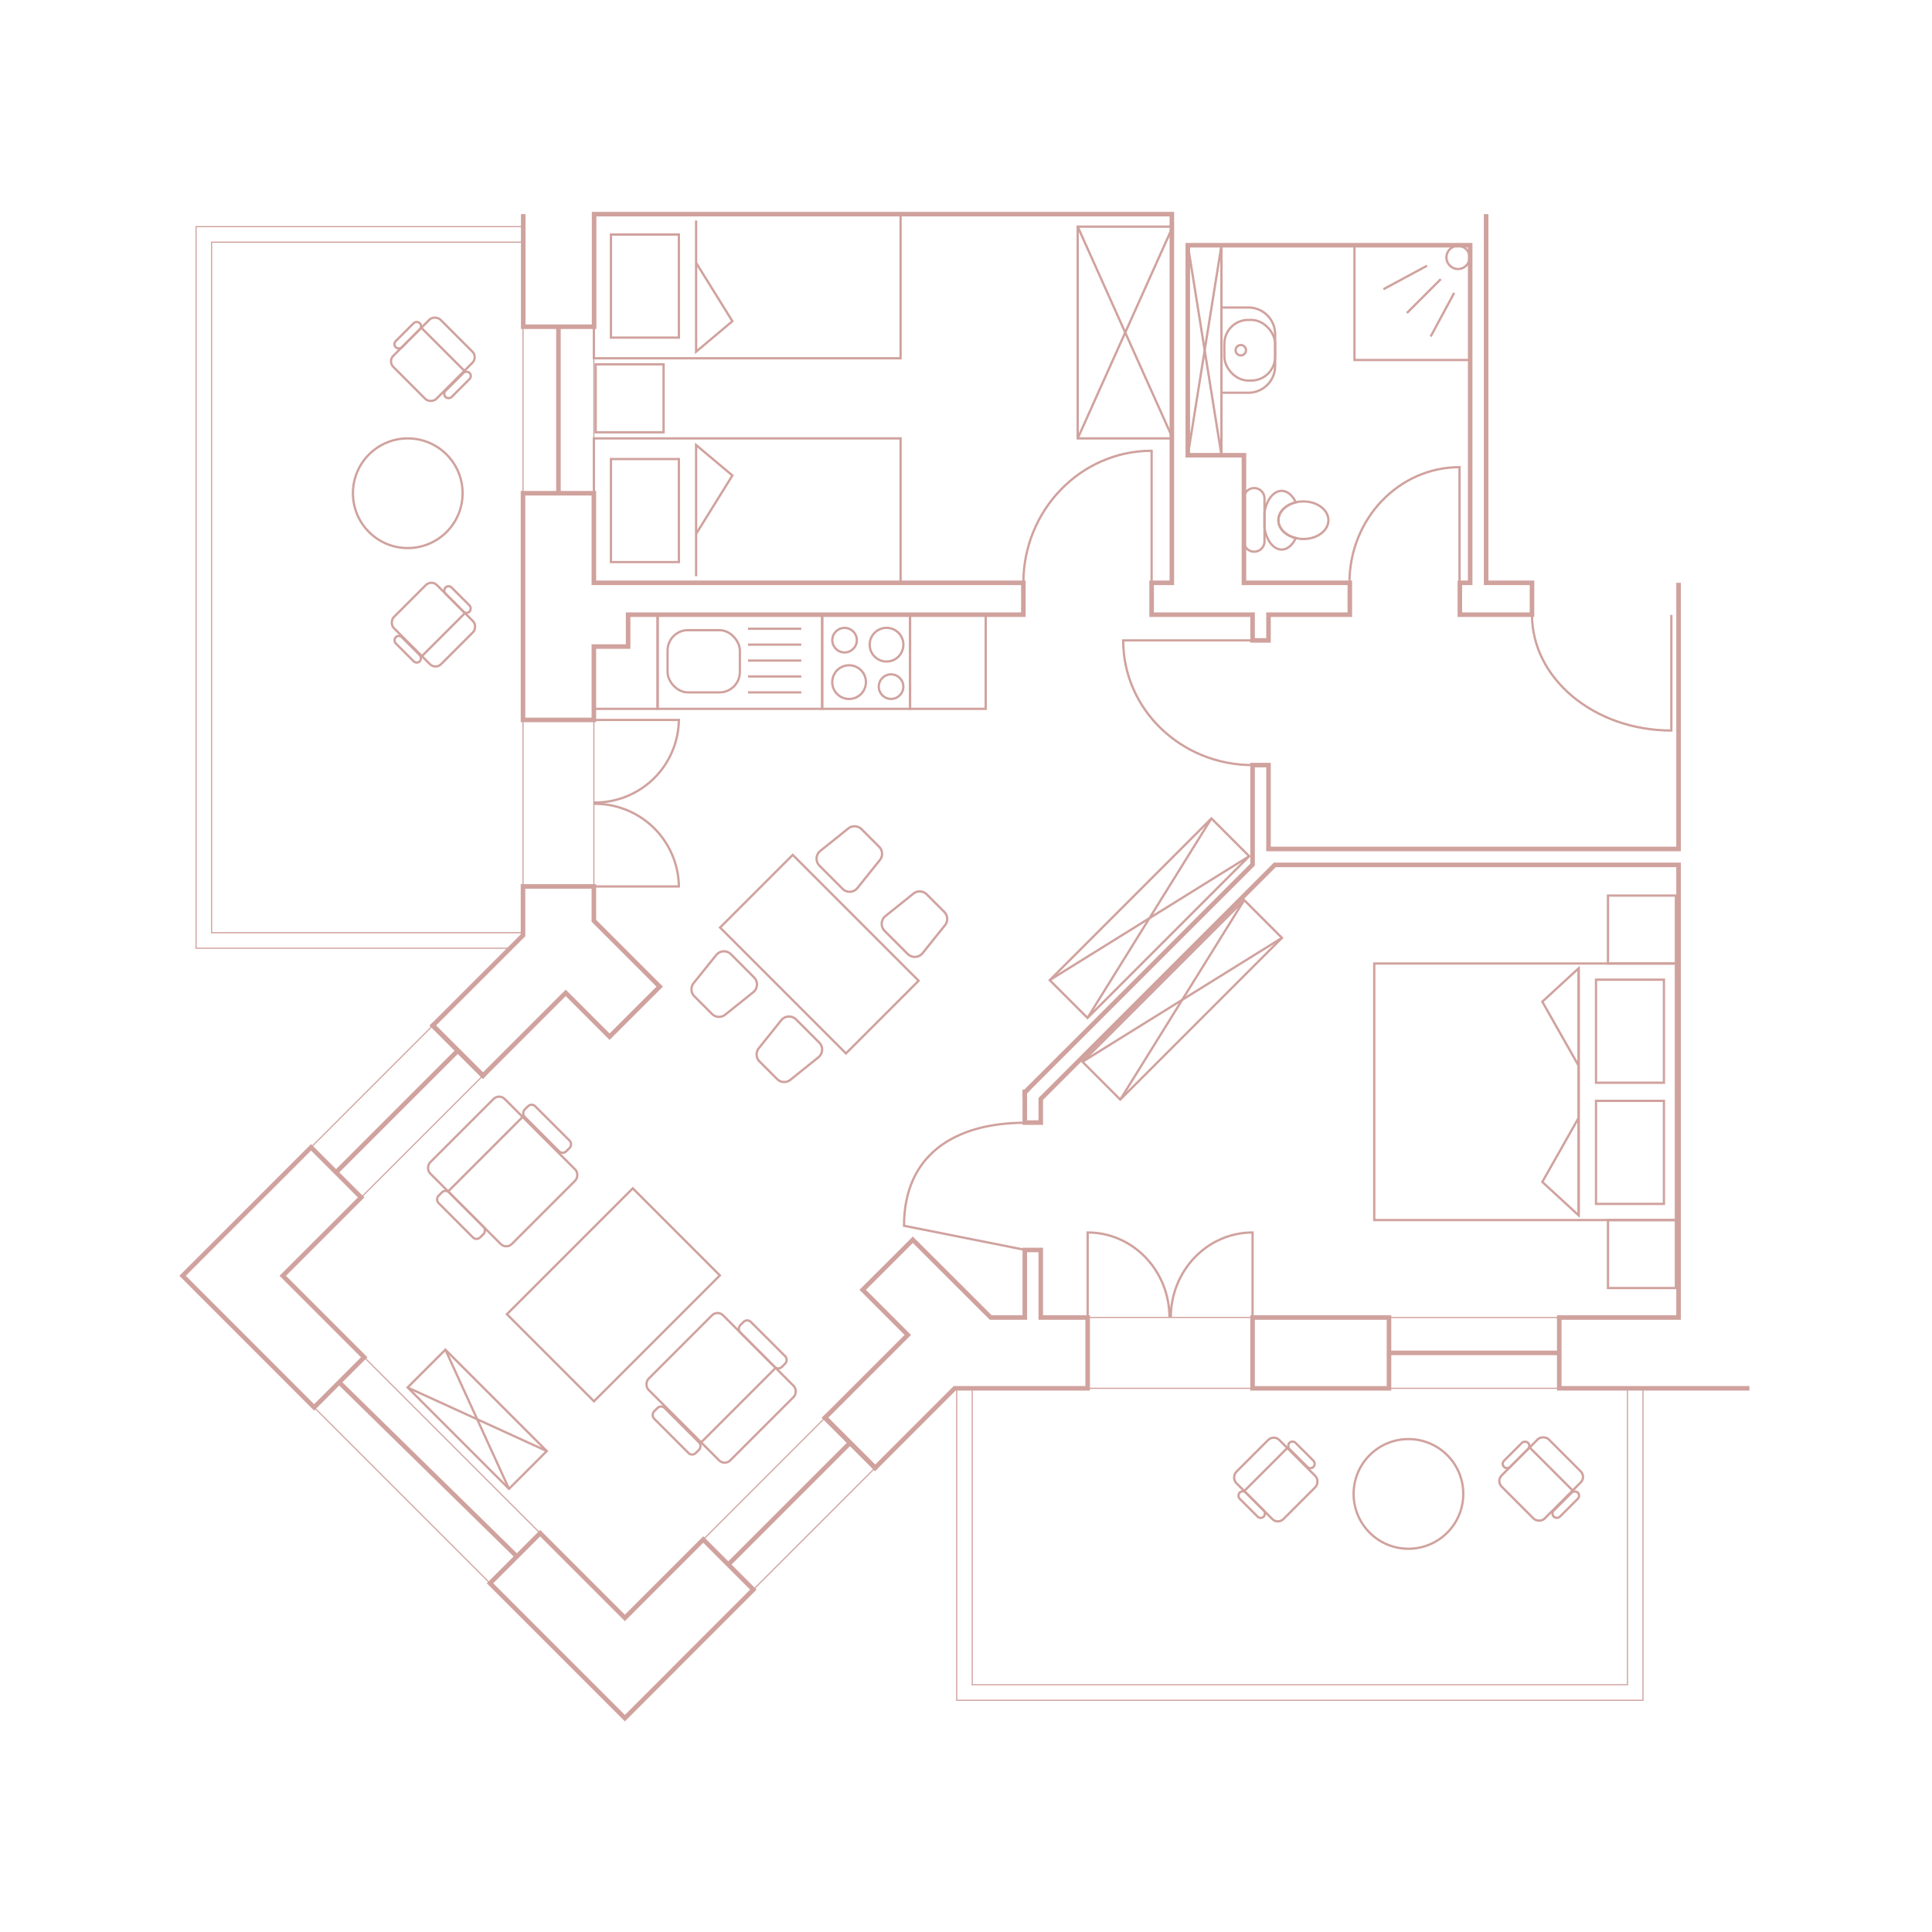 <svg xmlns="http://www.w3.org/2000/svg" viewBox="0 0 423.15 423.15"><defs><style>.cls-1,.cls-2,.cls-3{fill:none;stroke:#d0a29e;stroke-miterlimit:10;}.cls-2{stroke-width:0.25px;}.cls-3{stroke-width:0.5px;}</style></defs><g id="Sellin"><polyline class="cls-1" points="325.49 46.9 325.49 127.65 335.54 127.65 335.54 134.63 319.74 134.63 319.74 127.65 322 127.65 322 53.71 260.15 53.71 260.15 99.71 272.45 99.71 272.45 127.65 295.64 127.65 295.64 134.63 277.83 134.63 277.83 140.26 274.34 140.26 274.34 134.63 252.23 134.63 252.23 127.65 256.66 127.65 256.66 46.9 130.12 46.9 130.12 71.56 114.6 71.56 114.6 46.9"/><polygon class="cls-1" points="224.57 239.13 224.45 239.25 224.45 239.13 224.57 239.13"/><polygon class="cls-1" points="238.22 288.56 238.22 304.07 209.09 304.07 191.68 321.48 186.19 316 180.7 310.51 198.83 292.38 188.95 282.5 199.93 271.53 216.99 288.56 224.45 288.56 224.45 273.77 227.95 273.77 227.95 288.56 238.22 288.56"/><polygon class="cls-1" points="224.14 127.65 224.14 134.63 137.57 134.63 137.57 141.61 130.07 141.61 130.07 157.68 114.55 157.68 114.55 108.03 130.07 108.03 130.07 127.65 224.14 127.65"/><rect class="cls-1" x="281.52" y="281.37" width="15.52" height="29.88" transform="translate(585.59 7.04) rotate(90)"/><polyline class="cls-1" points="383.16 304.07 341.51 304.07 341.51 288.56 367.64 288.56 367.64 189.43 279.21 189.43 227.95 240.69 227.95 245.87 224.45 245.87 224.45 239.25 224.57 239.13 274.34 189.37 274.34 167.57 277.83 167.57 277.83 185.94 367.64 185.94 367.64 127.65"/><polygon class="cls-1" points="144.49 216.09 133.51 227.06 125.43 218.98 123.91 217.46 122.38 218.98 105.78 235.58 100.29 230.1 94.8 224.61 114.55 204.86 114.55 194.15 130.07 194.15 130.07 201.67 144.49 216.09"/><polygon class="cls-1" points="105.78 235.58 105.75 235.61 100.27 230.12 94.78 224.63 94.8 224.61 100.29 230.1 105.78 235.58"/><polygon class="cls-1" points="191.68 321.48 191.65 321.51 186.17 316.02 180.68 310.53 180.7 310.51 186.19 316 191.68 321.48"/><polygon class="cls-1" points="79.77 297.27 68.8 308.25 50.96 290.4 43.62 283.06 39.99 279.42 68.13 251.29 79.1 262.26 61.93 279.43 79.77 297.27"/><polygon class="cls-1" points="147.83 365.33 147.84 365.34 136.86 376.31 107.32 346.77 113.2 340.9 118.3 335.8 136.86 354.36 154.03 337.19 165 348.16 147.83 365.33"/><polygon class="cls-2" points="46.34 53.04 46.34 204.28 114.55 204.28 114.55 204.86 111.73 207.68 42.94 207.68 42.94 49.64 114.6 49.64 114.6 53.04 46.34 53.04"/><polygon class="cls-2" points="359.85 304.07 359.85 372.4 209.54 372.4 209.54 304.07 212.94 304.07 212.94 368.99 356.45 368.99 356.45 304.07 359.85 304.07"/><rect class="cls-2" x="114.55" y="71.56" width="15.52" height="36.47"/><rect class="cls-2" x="114.55" y="157.68" width="15.52" height="36.47"/><rect class="cls-2" x="238.22" y="288.55" width="36.12" height="15.52"/><line class="cls-1" x1="122.31" y1="71.56" x2="122.31" y2="108.02"/><polygon class="cls-2" points="105.78 235.58 105.75 235.61 79.1 262.26 68.13 251.29 94.78 224.63 94.8 224.61 100.29 230.1 105.78 235.58"/><line class="cls-1" x1="100.29" y1="230.1" x2="73.61" y2="256.77"/><rect class="cls-2" x="304.21" y="288.56" width="37.3" height="15.51"/><line class="cls-1" x1="341.51" y1="296.31" x2="304.21" y2="296.31"/><polygon class="cls-2" points="118.3 335.8 113.2 340.9 107.32 346.77 68.81 308.26 74.3 302.77 79.78 297.28 118.3 335.8"/><line class="cls-1" x1="113.2" y1="340.89" x2="74.3" y2="302.77"/><polygon class="cls-2" points="191.68 321.48 191.65 321.51 165 348.16 154.03 337.19 180.68 310.53 180.7 310.51 186.19 316 191.68 321.48"/><line class="cls-1" x1="186.19" y1="316" x2="159.51" y2="342.67"/><path class="cls-3" d="M130.11,157.68h18.58a18.36,18.36,0,0,1-18.62,18.09"/><path class="cls-3" d="M130.11,194.15h18.58a18.36,18.36,0,0,0-18.62-18.09"/><path class="cls-3" d="M252.23,127.58V98.73c-15.51,0-28.09,13-28.09,28.92"/><path class="cls-3" d="M274.28,140.26H246c0,15.08,12.68,27.31,28.33,27.31"/><path class="cls-3" d="M224.45,273.74,198,268.47c0-15.38,10.9-22.56,26.55-22.56"/><path class="cls-3" d="M319.67,127.59V102.32c-13.31,0-24.11,11.34-24.11,25.33"/><path class="cls-3" d="M366.06,134.67V160c-16.85,0-30.52-11.34-30.52-25.34"/><path class="cls-3" d="M238.22,288.52V269.94c9.9,0,17.92,8.34,17.92,18.62"/><path class="cls-3" d="M274.34,288.52V269.94c-9.89,0-17.91,8.34-17.91,18.62"/><rect class="cls-3" x="159.96" y="197.72" width="38.99" height="22.51" transform="translate(200.33 -65.68) rotate(45)"/><rect class="cls-3" x="114.85" y="270.11" width="38.99" height="26.97" transform="translate(429.87 389.13) rotate(135)"/><path class="cls-3" d="M179.66,186.37l6.13-4.92a2.2,2.2,0,0,1,2.91.16l3.85,3.85a2.18,2.18,0,0,1,.16,2.91l-4.92,6.13a2.18,2.18,0,0,1-3.24.18l-5.06-5.06A2.19,2.19,0,0,1,179.66,186.37Z"/><path class="cls-3" d="M193.93,200.64l6.13-4.92a2.18,2.18,0,0,1,2.91.16l3.85,3.85a2.2,2.2,0,0,1,.16,2.91l-4.92,6.13a2.19,2.19,0,0,1-3.25.17l-5.06-5.06A2.18,2.18,0,0,1,193.93,200.64Z"/><path class="cls-3" d="M156.85,209.19l-4.92,6.12a2.18,2.18,0,0,0,.16,2.91l3.85,3.86a2.19,2.19,0,0,0,2.91.15l6.13-4.91a2.19,2.19,0,0,0,.17-3.25L160.09,209A2.17,2.17,0,0,0,156.85,209.19Z"/><path class="cls-3" d="M171.11,223.45l-4.91,6.13a2.19,2.19,0,0,0,.15,2.91l3.86,3.85a2.18,2.18,0,0,0,2.91.16l6.12-4.92a2.17,2.17,0,0,0,.18-3.24l-5.06-5.06A2.19,2.19,0,0,0,171.11,223.45Z"/><rect class="cls-3" x="97.45" y="245.04" width="25.29" height="23.08" rx="1.72" transform="translate(213.68 -2.7) rotate(45)"/><line class="cls-3" x1="114.69" y1="244.41" x2="98.15" y2="260.95"/><rect class="cls-3" x="113.38" y="245.58" width="12.9" height="3.28" rx="1.11" transform="translate(209.91 -12.32) rotate(45)"/><rect class="cls-3" x="94.52" y="264.45" width="12.9" height="3.28" rx="1.11" transform="translate(217.73 6.54) rotate(45)"/><rect class="cls-3" x="145.28" y="292.43" width="25.29" height="23.08" rx="1.72" transform="translate(54.67 630.58) rotate(-135)"/><line class="cls-3" x1="153.34" y1="316.14" x2="169.88" y2="299.6"/><rect class="cls-3" x="141.75" y="311.68" width="12.9" height="3.28" rx="1.11" transform="translate(31.43 639.66) rotate(-135)"/><rect class="cls-3" x="160.61" y="292.81" width="12.9" height="3.28" rx="1.11" transform="translate(76.98 620.79) rotate(-135)"/><rect class="cls-3" x="87.63" y="130.15" width="14.61" height="13.33" rx="1.72" transform="translate(65.32 300.68) rotate(-135)"/><line class="cls-3" x1="92.28" y1="143.84" x2="101.83" y2="134.29"/><rect class="cls-3" x="85.59" y="141.27" width="7.45" height="1.9" rx="0.95" transform="translate(51.9 305.92) rotate(-135)"/><rect class="cls-3" x="96.48" y="130.37" width="7.45" height="1.9" rx="0.95" transform="translate(78.2 295.03) rotate(-135)"/><rect class="cls-3" x="87.5" y="72.02" width="14.61" height="13.33" rx="1.72" transform="translate(217.48 67.29) rotate(135)"/><line class="cls-3" x1="101.83" y1="81.34" x2="92.28" y2="71.79"/><rect class="cls-3" x="96.48" y="83.36" width="7.45" height="1.9" rx="0.95" transform="translate(230.68 73.07) rotate(135)"/><rect class="cls-3" x="85.59" y="72.47" width="7.45" height="1.9" rx="0.95" transform="translate(204.38 62.18) rotate(135)"/><rect class="cls-3" x="330.24" y="317.25" width="14.61" height="13.33" rx="1.72" transform="translate(805.27 314.29) rotate(135)"/><line class="cls-3" x1="344.57" y1="326.57" x2="335.02" y2="317.02"/><rect class="cls-3" x="339.22" y="328.59" width="7.45" height="1.9" rx="0.95" transform="translate(818.46 320.07) rotate(135)"/><rect class="cls-3" x="328.33" y="317.7" width="7.45" height="1.9" rx="0.95" transform="translate(792.16 309.17) rotate(135)"/><rect class="cls-3" x="272.12" y="317.38" width="14.61" height="13.33" rx="1.72" transform="translate(310.98 -102.67) rotate(45)"/><line class="cls-3" x1="282.07" y1="317.02" x2="272.52" y2="326.57"/><rect class="cls-3" x="281.32" y="317.7" width="7.45" height="1.9" rx="0.95" transform="translate(308.81 -108.23) rotate(45)"/><rect class="cls-3" x="270.42" y="328.59" width="7.45" height="1.9" rx="0.95" transform="translate(313.32 -97.33) rotate(45)"/><circle class="cls-3" cx="89.31" cy="108.03" r="12.01"/><circle class="cls-3" cx="308.48" cy="327.2" r="12.01"/><rect class="cls-3" x="352.18" y="196.15" width="14.88" height="14.88"/><rect class="cls-3" x="130.46" y="79.8" width="14.88" height="14.88"/><rect class="cls-3" x="352.18" y="267.23" width="14.88" height="14.88"/><rect class="cls-3" x="345.72" y="218.42" width="22.57" height="14.88" transform="translate(131.14 582.86) rotate(-90)"/><rect class="cls-3" x="129.97" y="104.39" width="22.57" height="14.88" transform="translate(29.42 253.08) rotate(-90)"/><rect class="cls-3" x="129.97" y="55.22" width="22.57" height="14.88" transform="translate(78.59 203.91) rotate(-90)"/><rect class="cls-3" x="345.72" y="244.95" width="22.57" height="14.88" transform="translate(104.61 609.4) rotate(-90)"/><rect class="cls-3" x="300.99" y="211.03" width="66.07" height="56.19"/><rect class="cls-3" x="130.07" y="96.02" width="67.18" height="31.63"/><rect class="cls-3" x="130.07" y="46.84" width="67.18" height="31.63"/><polyline class="cls-3" points="345.76 233.44 337.8 219.39 345.76 212.07 345.76 266.19"/><polyline class="cls-3" points="152.46 57.55 160.41 70.35 152.46 77.03 152.46 48.29"/><polyline class="cls-3" points="152.46 116.94 160.41 104.14 152.46 97.47 152.46 126.2"/><polyline class="cls-3" points="345.76 244.82 337.8 258.87 345.76 266.19 345.76 212.07"/><rect class="cls-3" x="236.04" y="49.64" width="20.82" height="46.38"/><line class="cls-3" x1="256.86" y1="49.64" x2="236.04" y2="96.02"/><line class="cls-3" x1="256.86" y1="96.02" x2="236.04" y2="49.64"/><rect class="cls-3" x="260.17" y="53.71" width="7.35" height="46"/><line class="cls-3" x1="267.53" y1="53.71" x2="260.17" y2="99.71"/><line class="cls-3" x1="267.53" y1="99.71" x2="260.17" y2="53.71"/><rect class="cls-3" x="245.91" y="176.06" width="11.7" height="50.09" transform="translate(215.94 -119.12) rotate(45)"/><line class="cls-3" x1="273.6" y1="187.53" x2="229.91" y2="214.67"/><line class="cls-3" x1="238.19" y1="222.94" x2="265.33" y2="179.25"/><rect class="cls-3" x="253.09" y="193.94" width="11.7" height="50.09" transform="translate(230.68 -118.96) rotate(45)"/><line class="cls-3" x1="280.78" y1="205.41" x2="237.09" y2="232.55"/><line class="cls-3" x1="245.37" y1="240.82" x2="272.51" y2="197.13"/><rect class="cls-3" x="98.66" y="295.15" width="11.7" height="31.4" transform="translate(398.22 456.75) rotate(135)"/><line class="cls-3" x1="111.48" y1="326.09" x2="97.55" y2="295.61"/><line class="cls-3" x1="89.27" y1="303.89" x2="119.75" y2="317.81"/><rect class="cls-3" x="180.08" y="134.63" width="19.24" height="20.62"/><circle class="cls-3" cx="184.98" cy="140.21" r="2.69"/><circle class="cls-3" cx="195.16" cy="150.39" r="2.69"/><circle class="cls-3" cx="194.17" cy="141.2" r="3.69"/><circle class="cls-3" cx="185.97" cy="149.4" r="3.69"/><rect class="cls-3" x="144.03" y="134.63" width="36.04" height="20.62"/><rect class="cls-3" x="146.22" y="138.02" width="15.84" height="13.63" rx="4.47" transform="translate(308.27 289.67) rotate(180)"/><line class="cls-3" x1="175.5" y1="151.65" x2="163.84" y2="151.65"/><line class="cls-3" x1="175.5" y1="148.16" x2="163.84" y2="148.16"/><line class="cls-3" x1="175.5" y1="144.68" x2="163.84" y2="144.68"/><line class="cls-3" x1="175.5" y1="141.19" x2="163.84" y2="141.19"/><line class="cls-3" x1="175.5" y1="137.71" x2="163.84" y2="137.71"/><rect class="cls-3" x="199.32" y="134.63" width="16.57" height="20.62"/><polygon class="cls-3" points="144.03 134.63 144.03 155.25 130.07 155.25 130.07 141.61 137.57 141.61 137.57 134.63 144.03 134.63"/><polyline class="cls-3" points="321.93 78.85 296.66 78.85 296.66 53.84"/><circle class="cls-3" cx="319.34" cy="56.38" r="2.54"/><line class="cls-3" x1="318.5" y1="64.15" x2="313.35" y2="73.7"/><line class="cls-3" x1="315.56" y1="61.14" x2="308.14" y2="68.56"/><line class="cls-3" x1="312.55" y1="58.2" x2="303" y2="63.35"/><path class="cls-3" d="M285.48,109.83c3,0,5.47,1.83,5.47,4.11s-2.46,4.11-5.47,4.11a6.4,6.4,0,0,1-1.66-.21c-2.22-.52-3.82-2.07-3.82-3.9s1.6-3.38,3.81-3.92A7.43,7.43,0,0,1,285.48,109.83Z"/><path class="cls-3" d="M280.71,107.51c1.26,0,2.39,1,3.1,2.51-2.21.54-3.81,2.08-3.81,3.92s1.6,3.38,3.82,3.9c-.72,1.54-1.84,2.53-3.11,2.53-1.8,0-3.31-2-3.76-4.7v-3.46C277.4,109.5,278.91,107.51,280.71,107.51Z"/><path class="cls-3" d="M274.7,106.9a2.26,2.26,0,0,1,2.25,2.25v9.57a2.26,2.26,0,0,1-4.51,0v-9.57A2.26,2.26,0,0,1,274.7,106.9Z"/><path class="cls-3" d="M267.53,67.35h5.91a5.85,5.85,0,0,1,5.84,5.83v7a5.86,5.86,0,0,1-5.84,5.84h-5.91"/><rect class="cls-3" x="268.16" y="70.07" width="11.12" height="13.28" rx="5.22"/><circle class="cls-3" cx="271.76" cy="76.71" r="1.14"/></g></svg>